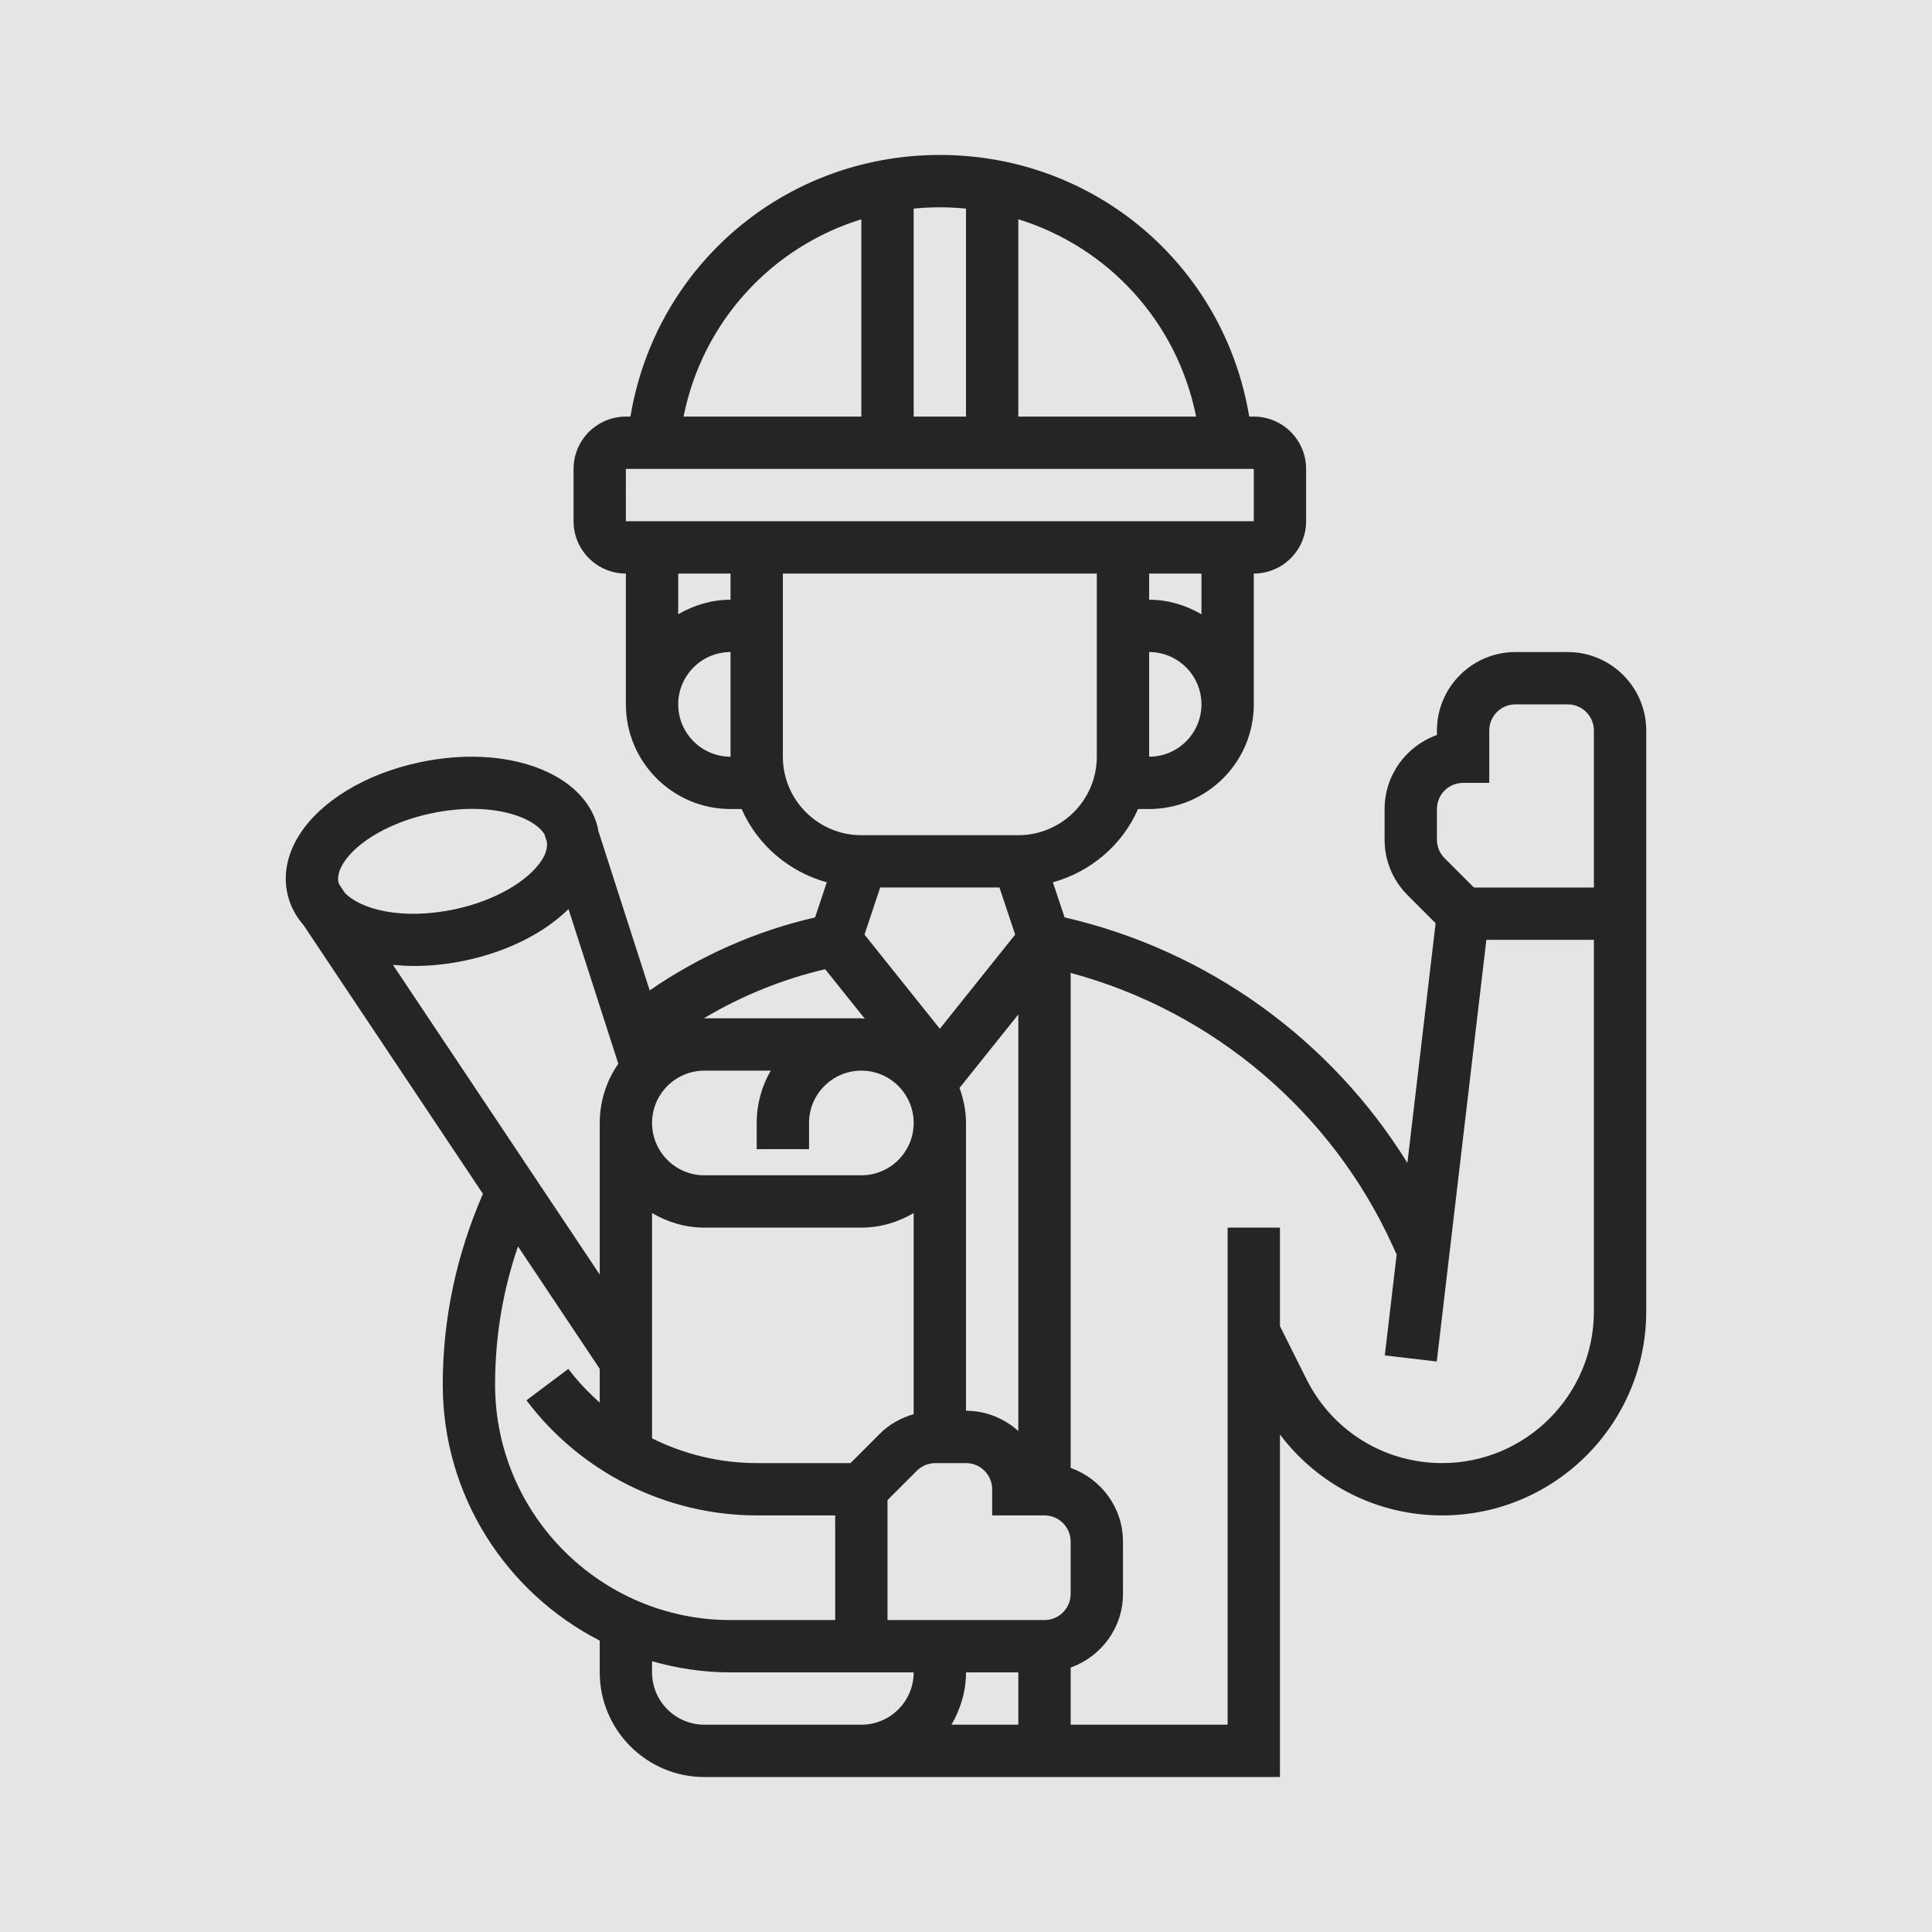 <svg width="150" height="150" viewBox="0 0 150 150" fill="none" xmlns="http://www.w3.org/2000/svg">
    <rect width="150" height="150" fill="#E5E5E5"/>
    <path d="M121.719 50.625H117.656C114.297 50.625 111.563 53.359 111.563 56.719V57.066C109.198 57.905 107.5 60.164 107.5 62.812V65.191C107.5 66.818 108.134 68.35 109.286 69.501L111.461 71.677L109.271 90.289C103.332 80.702 93.744 73.771 82.654 71.226L81.746 68.5C84.709 67.681 87.141 65.587 88.358 62.812H89.219C93.7 62.812 97.344 59.168 97.344 54.688V44.531C99.584 44.531 101.406 42.709 101.406 40.469V36.406C101.406 34.166 99.584 32.344 97.344 32.344H96.99C95.049 20.644 85.04 12.031 72.969 12.031C60.897 12.031 50.889 20.644 48.947 32.344H48.594C46.353 32.344 44.531 34.166 44.531 36.406V40.469C44.531 42.709 46.353 44.531 48.594 44.531V54.688C48.594 59.168 52.238 62.812 56.719 62.812H57.58C58.799 65.587 61.23 67.683 64.192 68.5L63.282 71.228C58.689 72.28 54.312 74.226 50.442 76.895L46.441 64.47C46.428 64.403 46.431 64.336 46.416 64.269C45.397 59.989 39.342 57.751 32.598 59.181C28.411 60.068 24.913 62.179 23.24 64.821C22.283 66.333 21.97 67.941 22.336 69.477C22.545 70.359 22.978 71.149 23.577 71.841L37.495 92.688C35.454 97.38 34.375 102.347 34.375 107.5C34.375 116.161 39.339 123.671 46.563 127.378V129.844C46.563 134.325 50.207 137.969 54.688 137.969H60.781H66.875H99.375V111.374C102.333 115.292 106.927 117.656 111.971 117.656C120.705 117.656 127.813 110.549 127.813 101.817V56.719C127.813 53.359 125.078 50.625 121.719 50.625V50.625ZM111.563 62.812C111.563 61.693 112.473 60.781 113.594 60.781H115.625V56.719C115.625 55.599 116.535 54.688 117.656 54.688H121.719C122.84 54.688 123.75 55.599 123.75 56.719V68.906H114.435L112.158 66.629C111.774 66.245 111.563 65.733 111.563 65.191V62.812ZM79.063 129.844V133.906H73.871C74.569 132.706 75 131.331 75 129.844H79.063ZM81.094 125.781H68.906V116.466L71.183 114.189C71.563 113.811 72.085 113.594 72.619 113.594H75C76.121 113.594 77.031 114.506 77.031 115.625V117.656H81.094C82.215 117.656 83.125 118.568 83.125 119.688V123.75C83.125 124.869 82.215 125.781 81.094 125.781ZM77.598 68.906L78.817 72.562L72.969 79.873L67.119 72.561L68.338 68.904H77.598V68.906ZM67.139 79.089C67.05 79.087 66.964 79.062 66.875 79.062H54.688C54.667 79.062 54.649 79.069 54.629 79.069C57.558 77.326 60.743 76.024 64.068 75.25L67.139 79.089ZM54.688 83.125H59.841C59.146 84.321 58.75 85.709 58.75 87.188V89.219H62.813V87.188C62.813 84.947 64.635 83.125 66.875 83.125C69.115 83.125 70.938 84.947 70.938 87.188C70.938 89.428 69.115 91.25 66.875 91.25H54.688C52.447 91.25 50.625 89.428 50.625 87.188C50.625 84.947 52.447 83.125 54.688 83.125ZM50.625 94.183C51.825 94.882 53.201 95.312 54.688 95.312H66.875C68.362 95.312 69.737 94.882 70.938 94.183V109.795C69.959 110.078 69.05 110.575 68.311 111.317L66.034 113.594H58.75C55.906 113.594 53.126 112.915 50.625 111.674V94.183ZM79.063 111.105C77.982 110.135 76.564 109.531 75 109.531V87.188C75 86.229 74.803 85.321 74.496 84.466L79.063 78.76V111.105ZM89.219 58.75V50.625C91.459 50.625 93.281 52.447 93.281 54.688C93.281 56.928 91.459 58.75 89.219 58.75ZM93.281 47.692C92.081 46.993 90.706 46.562 89.219 46.562V44.531H93.281V47.692ZM92.867 32.344H79.063V17.024C86.04 19.185 91.392 24.974 92.867 32.344ZM75 16.195V32.344H70.938V16.195C71.606 16.13 72.282 16.094 72.969 16.094C73.655 16.094 74.332 16.13 75 16.195ZM66.875 17.024V32.344H53.071C54.545 24.974 59.898 19.185 66.875 17.024V17.024ZM48.592 36.406H97.344V40.469H48.594L48.592 36.406ZM56.719 44.531V46.562C55.232 46.562 53.857 46.993 52.656 47.692V44.531H56.719ZM52.656 54.688C52.656 52.447 54.478 50.625 56.719 50.625V58.75C54.478 58.75 52.656 56.928 52.656 54.688ZM60.781 58.75V44.531H85.156V58.75C85.156 62.11 82.422 64.844 79.063 64.844H66.875C63.515 64.844 60.781 62.11 60.781 58.75V58.75ZM26.671 66.997C27.739 65.311 30.396 63.804 33.443 63.156C34.603 62.91 35.687 62.802 36.674 62.802C39.549 62.802 41.596 63.712 42.262 64.752L42.462 65.37C42.51 65.786 42.403 66.245 42.08 66.755C41.011 68.441 38.354 69.948 35.307 70.596C31.115 71.484 27.948 70.56 26.772 69.319L26.374 68.721C26.35 68.66 26.301 68.604 26.285 68.543C26.179 68.088 26.309 67.57 26.671 66.997V66.997ZM32.151 74.998C33.431 74.998 34.777 74.86 36.152 74.567C39.417 73.875 42.25 72.434 44.139 70.582L48.005 82.585C47.099 83.895 46.563 85.477 46.563 87.188V98.957L30.508 74.911C31.042 74.963 31.588 74.998 32.151 74.998V74.998ZM38.438 107.5C38.438 103.805 39.037 100.21 40.217 96.771L46.563 106.275V108.897C45.677 108.105 44.848 107.244 44.125 106.281L40.875 108.719C45.072 114.315 51.754 117.656 58.75 117.656H64.844V125.781H56.719C46.638 125.781 38.438 117.579 38.438 107.5V107.5ZM60.781 133.906H54.688C52.447 133.906 50.625 132.084 50.625 129.844V128.978C52.565 129.529 54.604 129.844 56.719 129.844H70.938C70.938 132.084 69.115 133.906 66.875 133.906H60.781ZM111.971 113.594C107.482 113.594 103.446 111.099 101.437 107.084L99.375 102.958V95.312H95.313V133.906H83.125V129.47C85.483 128.629 87.188 126.395 87.188 123.75V119.688C87.188 117.043 85.483 114.808 83.125 113.967V75.536C94.141 78.502 103.377 86.278 108.13 96.732L108.436 97.405L107.516 105.233L111.55 105.706L115.4 72.969H123.75V101.817C123.75 108.31 118.465 113.594 111.971 113.594Z" fill="#252525"/>
</svg>
